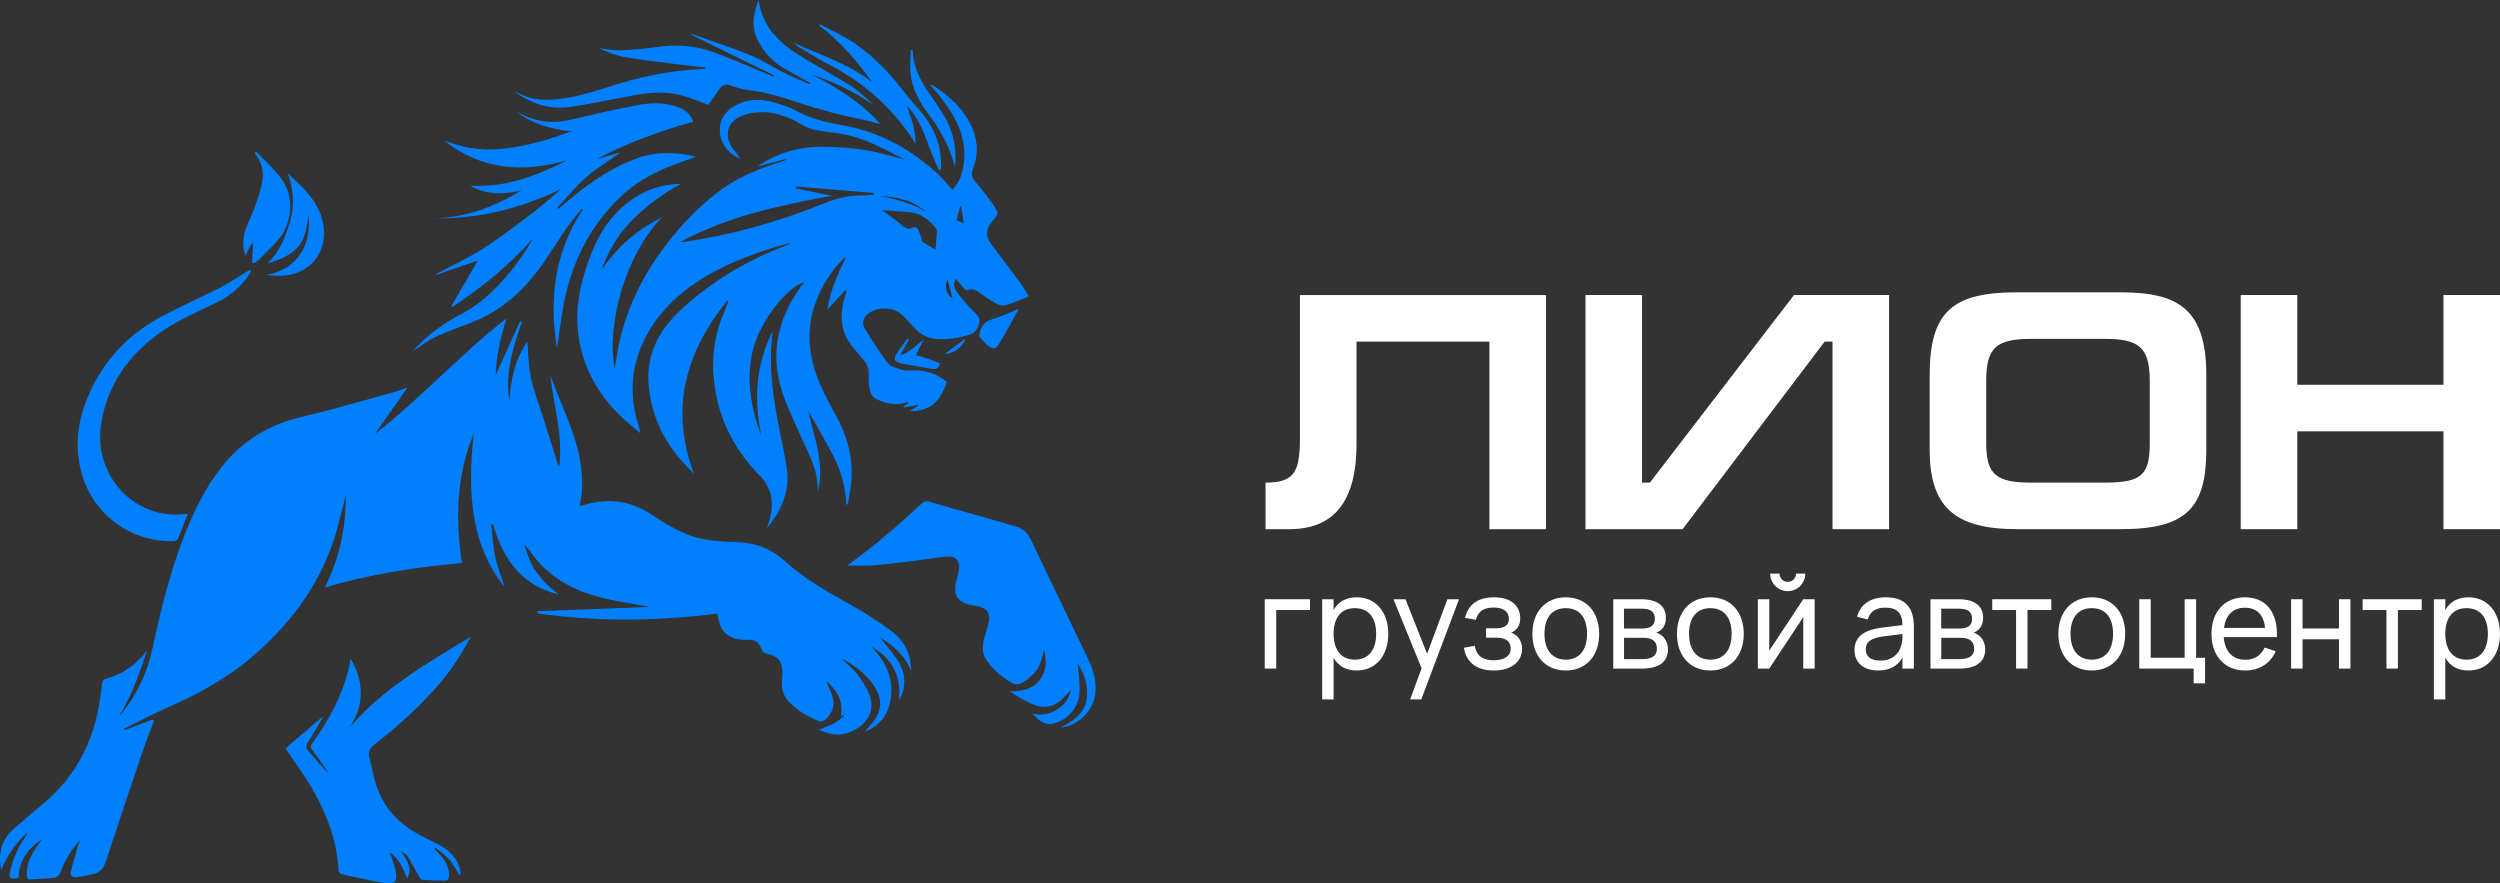 <?xml version="1.0" encoding="UTF-8"?> <svg xmlns="http://www.w3.org/2000/svg" width="815" height="288" viewBox="0 0 815 288" fill="none"><rect x="0" y="0" width="815" height="288" fill="#333333" stroke="none"/><path d="M237.055 98.029C223.443 114.882 218.297 133.343 226.253 154.509C224.646 152.787 222.969 151.135 221.45 149.344C215.619 142.448 212.264 134.474 211.456 125.552C210.569 115.812 214.617 107.934 221.581 101.377C231.68 91.864 243.386 84.872 256.392 79.976C256.691 79.863 256.989 79.75 257.279 79.628C257.376 79.585 257.446 79.515 257.481 79.254C255.567 79.785 253.635 80.237 251.755 80.846C243.764 83.428 235.948 86.394 228.809 90.89C220.721 95.985 214.055 102.377 209.902 111.082C205.528 120.238 205.142 129.595 208.312 139.161C208.505 139.743 208.69 140.335 208.593 141.126C207.346 140.056 206.09 138.995 204.843 137.926C196.65 130.891 191.021 122.351 188.94 111.664C187.166 102.533 188.729 93.785 191.811 85.185C193.594 80.202 195.807 75.454 199.232 71.332C205.133 64.219 212.58 60.106 222.082 59.906C216.198 62.993 210.991 66.95 206.292 71.585C201.55 76.272 198.283 81.846 196.062 88.116C201.058 80.559 207.715 74.889 215.785 70.837C204.079 82.794 197.607 105.647 200.4 120.16C200.681 118.395 200.892 117.09 201.102 115.786C203.456 101.481 209.682 88.95 218.789 77.698C223.873 71.428 229.476 65.724 236.15 61.106C241.788 57.202 248.102 54.767 254.61 52.758C255.338 52.532 256.076 52.297 256.708 51.723C253.6 52.541 250.491 53.349 247.382 54.167C247.338 54.115 247.294 54.071 247.25 54.019C248.137 53.48 249.007 52.906 249.911 52.401C255.848 49.071 262.302 47.697 269.038 47.845C273.587 47.941 278.18 48.271 282.659 49.01C287.049 49.74 291.335 51.123 294.725 51.984C289.333 49.132 283.124 45.54 276.055 43.984C272.647 43.236 269.135 43.019 265.701 42.349C264.19 42.053 262.671 41.436 261.354 40.627C256.7 37.784 251.773 36.097 246.249 36.688C244.792 36.844 243.29 37.158 241.937 37.705C237.248 39.601 235.896 43.923 238.662 48.132C239.443 49.332 240.515 50.341 241.34 51.671C240.884 51.497 240.374 51.401 239.962 51.149C236.484 48.958 234.438 45.888 234.684 41.714C234.921 37.818 237.468 35.418 240.778 33.862C245.301 31.74 249.911 32.479 254.434 34.01C256.138 34.584 257.885 35.149 259.44 36.027C264.129 38.679 269.205 39.853 274.483 40.775C286.874 42.94 297.403 48.801 306.431 57.393C307.836 58.732 309.039 60.289 310.47 61.906C312.578 59.697 313.544 57.097 314.045 54.28C315.485 46.14 312.315 39.331 307.634 33.01C306.29 31.192 304.771 29.505 303.269 27.679C303.515 27.662 303.7 27.592 303.796 27.653C309.487 31.253 314.396 35.592 317.039 41.94C318.839 46.254 318.91 50.654 317.206 55.019C316.591 56.584 316.653 57.767 317.856 59.132C319.981 61.541 321.974 64.089 323.775 66.741C325.698 69.576 325.575 69.654 323.415 72.202C323.38 72.246 323.344 72.28 323.309 72.324C321.325 74.672 321.272 77.101 323.151 79.611C326.418 83.959 329.702 88.281 332.934 92.646C333.768 93.777 334.418 95.046 335.367 96.594C332.785 97.638 330.449 98.742 328.008 99.481C327.068 99.768 325.733 99.481 324.829 99.003C322.923 97.994 321.167 96.698 319.375 95.481C318.163 94.655 317.013 93.855 315.432 94.62C315.195 94.733 314.58 94.394 314.326 94.116C313.412 93.107 312.578 92.037 311.621 90.881C310.76 92.324 310.936 93.725 311.682 94.838C312.85 96.568 314.282 98.125 315.66 99.707C316.732 100.933 318.049 101.968 318.98 103.281C320.06 104.812 318.418 108.342 316.609 108.925C313.096 110.073 309.539 110.742 305.816 110.542C302.795 110.377 300.275 109.299 298.246 107.047C296.832 105.481 295.392 103.925 293.846 102.481C291.028 99.855 285.416 99.951 282.606 102.612C281.227 103.925 281.025 105.629 281.921 107.107C284.274 110.96 286.681 114.821 289.456 118.377C290.386 119.577 292.424 120.073 294.057 120.56C295.234 120.908 296.586 120.777 297.86 120.743C301.144 120.664 304.165 121.464 306.923 123.23C307.537 123.621 308.117 124.082 308.679 124.482C306.281 131.43 302.997 134.1 296.525 134.013C297.702 133.282 298.536 132.76 299.361 132.247C299.335 132.169 299.309 132.091 299.282 132.004C297.781 132.282 296.279 132.56 294.769 132.83C294.69 132.717 294.61 132.604 294.531 132.491C295.093 132.126 295.647 131.769 296.209 131.404C296.13 131.273 296.042 131.143 295.963 131.021C295.155 131.239 294.356 131.569 293.53 131.665C290.518 132.03 287.69 131.195 285.144 129.76C284.309 129.291 283.695 127.969 283.493 126.943C283.168 125.256 283.177 123.491 283.203 121.76C283.229 119.951 282.509 118.508 281.385 117.177C280.428 116.047 279.506 114.899 278.514 113.795C274.07 108.855 273.604 103.177 275.299 97.09C275.51 96.351 275.782 95.62 276.028 94.89C275.888 94.777 275.747 94.672 275.607 94.559C273.657 96.681 271.699 98.803 269.741 100.933C270.575 94.759 273.218 89.142 275.923 83.533C272.472 86.516 269.951 90.168 267.861 94.142C262.144 105.047 263.005 115.951 268.019 126.786C269.451 129.891 271.075 132.908 272.735 135.908C277.144 143.856 278.707 152.248 276.915 161.196C276.731 162.127 276.608 163.066 276.432 163.996C276.406 164.127 276.292 164.248 275.958 164.822C275.633 158.787 274.21 153.457 271.602 148.5C269.012 143.569 266.228 138.743 263.453 133.891C265.35 142.656 269.099 151.222 266.526 160.474C266.992 153.439 263.409 147.639 260.739 141.552C258.781 137.074 256.638 132.639 255.084 128.021C250.912 115.612 253.442 104.186 260.906 93.646C261.301 93.09 261.714 92.55 262.188 91.916C255.962 94.064 247.549 105.255 245.406 114.29C243.123 123.899 244.844 133.134 248.234 142.196C245.687 130.413 246.355 118.96 251.87 107.977C251.773 109.029 251.668 110.081 251.571 111.134C250.702 120.673 252.124 130.021 253.933 139.335C254.785 143.717 255.821 148.074 256.489 152.491C257.631 160.074 254.733 166.474 249.973 172.257C250.289 171.292 250.658 170.344 250.912 169.37C252.335 163.996 251.747 159.17 247.584 154.944C238.495 145.709 233.358 134.621 232.55 121.708C232.093 114.508 233.454 107.577 236.379 100.959C236.739 100.142 237.081 99.316 237.424 98.49C237.459 98.403 237.424 98.29 237.424 98.186C237.301 98.133 237.169 98.072 237.046 98.02L237.055 98.029ZM221.748 78.907C222.284 78.907 222.539 78.941 222.784 78.907C238.548 76.594 253.784 72.341 268.502 66.332C272.296 64.784 276.107 63.776 280.208 63.758C281.736 63.758 283.273 63.593 284.801 63.506C284.801 63.297 284.81 63.097 284.819 62.889C276.388 62.202 267.967 61.506 259.536 60.819C259.51 61.019 259.475 61.211 259.448 61.41C263.374 62.219 267.29 63.028 271.216 63.837C254.153 66.924 237.353 70.48 221.748 78.915V78.907ZM304.955 81.402C305.105 79.646 305.298 77.715 305.421 75.776C305.447 75.341 305.351 74.802 305.096 74.472C302.857 71.585 300.134 69.437 296.279 69.15C293.214 68.924 290.158 68.689 287.506 68.498C289.649 70.08 292.134 71.854 294.523 73.741C295.454 74.472 296.279 74.846 297.394 74.289C298.352 73.811 299.08 74.202 299.467 75.08C299.862 75.976 300.108 76.941 300.415 77.88C300.521 78.202 300.538 78.68 300.766 78.828C302.242 79.794 303.77 80.689 304.938 81.402H304.955ZM287.155 63.967C292.257 65.028 297.368 66.132 301.829 69.132C297.719 65.237 292.591 64.202 287.155 63.967ZM314.203 72.828C313.878 70.75 313.597 68.985 313.324 67.219L313.026 67.289C312.639 68.767 312.244 70.254 311.832 71.828C312.534 72.124 313.193 72.393 314.211 72.82L314.203 72.828ZM308.916 91.185C307.748 93.168 308.538 96.281 310.541 97.177C309.996 95.177 309.452 93.151 308.916 91.185Z" fill="#007FFF"></path><path d="M181.572 113.482C179.016 97.785 180.614 82.341 190.046 68.237C189.914 68.167 189.783 68.098 189.651 68.028C187.833 70.367 185.91 72.628 184.224 75.046C181.37 79.159 178.832 83.498 175.855 87.516C169.83 95.629 162.392 102.064 152.645 105.551C150.449 106.334 148.271 107.177 146.12 108.073C144.065 108.934 141.975 109.751 140.069 110.855C138.155 111.96 136.451 113.403 134.484 114.595C135.555 113.464 136.565 112.255 137.716 111.212C141.325 107.925 145.224 105.029 149.606 102.803C157.712 98.681 163.745 92.316 168.987 85.133C170.717 82.759 172.307 80.298 173.773 77.698C166.125 86.42 157.211 93.629 147.577 100.012C147.437 99.925 147.305 99.838 147.165 99.759C150.045 94.794 152.926 89.82 155.753 84.95C151.336 86.472 146.77 88.037 142.212 89.603L142.115 89.324C146.919 86.794 151.863 84.498 156.473 81.654C161.198 78.741 165.642 75.376 170.103 72.063C174.494 68.793 178.744 65.332 182.88 61.663C169.743 67.976 156.043 71.437 141.457 71.167C151.837 71.019 161.093 67.419 170.111 62.045C164.14 63.506 158.607 63.567 153.321 60.558C164.781 61.193 175.003 57.306 184.953 52.245C170.621 56.367 157.114 55.515 144.899 45.923C146.963 46.558 148.895 47.262 150.888 47.732C159.257 49.723 167.468 48.419 175.591 46.271C179.157 45.332 182.643 44.088 186.165 42.827C179.657 42.132 173.589 40.358 168.294 36.444C169.163 36.844 170.032 37.245 170.902 37.645C175.811 39.914 180.852 40.279 186.129 39.027C193.199 37.349 200.268 35.67 207.408 34.331C212.106 33.453 216.927 33.253 221.546 35.105C223.592 35.923 225.112 37.288 225.999 39.679C214.995 42.723 204.439 46.619 194.428 51.897C196.913 51.184 199.39 50.462 201.875 49.749C201.893 49.819 201.91 49.88 201.928 49.949C198.248 52.575 194.332 54.941 190.951 57.906C187.561 60.889 184.716 64.463 181.633 67.784L181.923 68.115C182.169 67.941 182.432 67.784 182.652 67.585C189.985 61.202 197.704 55.402 206.907 51.871C213.397 49.375 220.071 49.419 226.886 51.071C226.306 51.306 225.726 51.549 225.138 51.767C224.497 52.01 223.847 52.245 223.188 52.462C215.513 55.019 208.321 58.428 202.411 64.045C193.137 72.863 187.315 83.663 184.443 95.959C183.073 101.82 182.485 107.864 181.607 113.455L181.572 113.482Z" fill="#007FFF"></path><path d="M225.34 11.026C226.877 11.566 228.414 12.087 229.933 12.635C235.017 14.47 240.172 16.122 245.143 18.209C248.638 19.679 251.843 21.835 255.251 23.54C258.07 24.948 260.985 26.148 263.866 27.436C263.936 27.296 263.997 27.157 264.068 27.009C261.521 25.601 258.965 24.209 256.427 22.792C251.949 20.279 248.515 16.826 246.557 12.044C244.871 7.913 245.766 3.948 247.294 -0.009C248.014 5.174 250.342 9.574 254.074 13.096C256.348 15.244 259 17.07 261.679 18.722C266.764 21.861 272.085 24.627 277.126 27.827C279.971 29.636 282.457 31.992 284.959 34.305C278.628 29.931 271.76 26.696 264.489 24.262C272.902 28.453 280.744 33.383 287.076 40.514C285.706 40.149 284.345 39.74 282.966 39.419C279.251 38.558 275.493 37.836 271.804 36.862C267.87 35.827 263.962 34.67 260.107 33.383C254.61 31.557 249.095 29.931 243.299 29.262C241.534 29.062 239.804 28.41 238.109 27.835C236.783 27.383 235.659 27.531 234.833 28.636C233.498 30.436 232.26 32.305 230.934 34.21C228.519 33.323 225.841 32.192 223.083 31.34C217.445 29.601 211.746 30.088 206.064 31.157C199.337 32.427 192.645 33.888 185.884 34.87C179.174 35.844 173.097 33.801 167.661 29.792C168.136 29.992 168.627 30.149 169.066 30.392C172.957 32.488 177.111 32.818 181.44 32.375C187.833 31.714 193.884 29.775 199.943 27.827C209.533 24.74 219.368 22.914 229.45 22.462C229.696 22.453 229.95 22.409 230.223 22.044C227.676 21.757 225.129 21.496 222.583 21.174C216.268 20.366 209.937 19.679 203.675 18.627C200.742 18.131 197.932 16.905 195.175 15.679C197.449 15.94 199.732 16.479 201.998 16.4C205.967 16.261 209.946 15.94 213.871 15.357C220.369 14.392 226.727 14.792 232.848 17.079C238.697 19.261 244.432 21.766 250.21 24.14C250.833 24.392 251.439 24.67 252.063 24.931C252.124 24.809 252.186 24.679 252.247 24.557C243.237 20.131 234.227 15.705 225.217 11.278C225.252 11.183 225.296 11.096 225.331 11L225.34 11.026Z" fill="#007FFF"></path><path d="M306.027 55.454C304.868 52.662 303.585 49.914 302.593 47.071C301.197 43.071 299.59 39.218 296.876 35.888C296.56 35.505 296.209 35.14 295.673 34.549C296.42 36.844 297.166 38.792 297.684 40.801C298.185 42.766 298.448 44.801 298.501 46.932C297.921 46.027 297.368 45.114 296.753 44.236C289.983 34.479 281.332 26.827 270.733 21.314C267.545 19.653 264.463 17.783 261.363 15.966C260.397 15.4 259.51 14.678 258.64 13.965C267.378 17.939 276.713 20.705 284.345 26.861C279.392 19.896 273.877 13.479 267.018 8.287L267.247 7.913C270.039 9.357 272.893 10.687 275.607 12.261C283.045 16.592 288.981 22.54 294.189 29.279C296.095 31.74 298.193 34.044 300.204 36.418C304.288 41.245 306.694 46.732 306.773 53.106C306.782 53.828 306.773 54.541 306.773 55.262C306.519 55.332 306.273 55.401 306.018 55.471L306.027 55.454Z" fill="#007FFF"></path><path d="M81.837 88.324C81.556 88.846 81.328 89.411 80.986 89.898C78.307 93.672 74.856 96.577 70.667 98.594C64.23 101.698 57.626 104.507 51.795 108.725C41.819 115.942 35.233 125.334 33.063 137.526C30.648 151.091 38.763 163.961 51.777 167.144C53.305 167.518 54.921 167.666 56.502 167.727C58.074 167.787 59.655 167.596 61.244 167.518C60.173 170.257 59.119 173.083 57.916 175.849C57.758 176.214 56.88 176.44 56.326 176.449C41.705 176.579 29.533 166.961 26.24 152.874C24.001 143.317 25.968 134.412 30.253 125.847C35.355 115.655 43.242 108.107 53.305 102.82C59.347 99.646 65.626 96.907 71.703 93.803C74.707 92.263 77.499 90.324 80.397 88.568C80.748 88.359 81.135 88.202 81.504 88.02C81.618 88.124 81.732 88.22 81.846 88.324H81.837Z" fill="#007FFF"></path><path d="M0.351 283.652C-0.615 278.338 0.351 273.903 4.25 270.425C7.596 267.434 11.074 264.581 14.49 261.668C24.914 252.79 30.657 241.442 32.572 228.076C32.818 226.363 33.107 224.641 33.274 222.919C33.371 221.937 33.757 221.467 34.741 221.206C40.212 219.719 44.515 216.554 47.931 212.058C45.551 219.519 42.881 226.859 38.728 233.676C39.079 233.276 39.448 232.893 39.773 232.476C44.866 226.093 48.115 218.91 49.81 210.928C52.462 198.484 55.536 186.144 60.225 174.248C63.255 166.578 66.829 159.239 71.923 152.665C78.623 144.03 87.221 138.543 97.969 135.995C108.13 133.586 118.167 130.647 128.24 127.899C129.698 127.499 131.103 126.916 132.877 126.29C129.206 131.517 125.729 136.473 122.242 141.439C137.32 129.777 150.01 115.499 165.132 103.794C163.13 109.968 161.813 116.212 161.576 122.299C164.149 116.647 166.845 110.699 169.541 104.759C169.743 104.829 169.936 104.898 170.138 104.968C167.222 113.238 164.658 121.568 166.002 130.49C166.485 125.229 167.301 120.047 169.655 115.238C170.357 113.803 171.236 112.455 171.903 111.29C172.263 115.238 172.246 119.368 173.106 123.308C174.09 127.856 175.864 132.23 177.269 136.691C178.814 141.604 180.342 146.517 181.879 151.43C181.941 151.613 182.055 151.787 182.292 152.265C183.671 141.847 180.43 132.23 179.411 122.342C180.149 124.264 180.869 126.186 181.624 128.099C184.136 134.456 187.008 140.673 188.544 147.387C189.862 153.152 190.38 158.891 188.957 164.935C189.941 164.691 190.784 164.491 191.627 164.274C199.214 162.326 206.178 163.5 212.694 167.944C216.04 170.222 219.597 172.309 223.303 173.918C228.475 176.161 234.131 176.561 239.698 176.7C245.977 176.866 251.281 178.701 255.988 183.005C262.408 188.892 270.083 193.066 277.653 197.353C282.061 199.849 286.373 202.58 290.448 205.588C294.733 208.754 297.069 213.162 297.017 218.684C295.058 213.876 291.511 210.571 286.83 207.788C288.779 210.241 290.597 212.284 292.143 214.51C294.681 218.163 295.664 222.137 293.978 226.459C293.75 227.041 293.486 227.606 293.039 228.241C293.961 220.302 290.729 214.545 283.897 210.641C289.561 216.389 292.196 222.963 289.587 230.946C288.446 234.45 285.337 237.381 281.895 238.485C282.913 237.285 284.195 236.033 285.188 234.581C287.796 230.737 287.295 226.928 284.722 223.258C282.43 219.98 278.162 216.432 274.281 214.702C275.106 215.458 275.923 216.232 276.775 216.971C279.383 219.224 281.227 222.015 282.799 225.032C286.268 231.72 282.316 236.554 277.188 238.633C273.789 240.007 270.443 239.65 266.922 237.841C270.268 236.65 273.464 235.598 275.528 232.711C275.159 232.92 274.79 233.128 274.114 233.52C275.054 228.293 272.665 224.772 269.187 221.893C269.934 223.632 270.926 225.406 271.462 227.311C272.279 230.224 271.075 232.702 268.985 234.711C268.555 235.128 267.466 235.337 266.913 235.102C263.523 233.694 260.362 231.893 257.683 229.328C255.497 227.241 254.618 224.728 254.926 221.763C255.005 220.98 255.058 220.189 255.066 219.397C255.101 215.78 253.784 213.997 250.289 213.206C249.165 212.954 248.498 212.493 248.137 211.432C247.409 209.328 245.968 208.301 243.641 208.588C242.86 208.684 242.052 208.562 241.261 208.484C237.722 208.154 235.272 206.067 234.412 202.649C234.192 201.797 234.043 200.919 233.858 200.032C214.24 202.527 194.718 202.727 175.214 199.962C175.214 199.727 175.214 199.492 175.205 199.258C187.491 198.779 199.776 198.31 211.825 197.84C207.548 197.066 203.017 196.371 198.547 195.414C189.642 193.518 181.563 190.005 175.407 183.066C173.844 181.309 172.562 179.301 170.955 177.448C171.648 179.483 172.14 181.614 173.097 183.518C174.116 185.518 175.425 187.423 176.909 189.118C178.34 190.753 180.14 192.075 182.055 193.788C169.585 190.718 163.938 181.883 160.68 170.866C160.487 170.918 160.294 170.961 160.1 171.013C160.531 174.535 160.706 178.109 161.462 181.562C162.226 185.057 163.569 188.44 164.509 191.362C156.351 181.083 151.424 167.178 154.454 141.326C148.833 154.909 148.377 168.996 150.598 183.544C135.468 184.918 120.609 187.136 105.873 191.562C110.773 181.727 112.837 171.622 112.714 161.544C111.353 166.561 110.22 172.135 108.332 177.457C103.142 192.092 93.991 204.049 82.197 214.145C73.653 221.45 63.879 226.632 53.63 231.111C49.134 233.085 44.805 235.441 40.405 237.624C40.466 237.763 40.528 237.902 40.589 238.033C43.689 236.868 46.789 235.702 49.88 234.528C49.977 234.685 50.074 234.841 50.161 234.998C48.827 238.633 47.422 242.242 46.183 245.903C42.249 257.512 38.324 269.121 34.53 280.773C33.819 282.956 32.668 284.399 30.464 284.939C28.664 285.373 26.846 285.712 25.011 285.973C23.711 286.165 22.797 285.478 23.105 284.165C23.781 281.278 24.659 278.425 25.485 275.573C25.652 274.99 25.977 274.451 26.099 273.825C23.439 276.834 21.243 280.138 19.908 283.904C19.399 285.347 18.609 286.121 17.151 286.234C14.771 286.417 12.391 286.53 10.011 286.704C8.826 286.791 8.756 286.017 8.729 285.173C8.65 281.808 10.029 278.938 11.838 276.225C12.435 275.33 13.129 274.503 13.647 273.564C9.186 276.625 6.068 280.504 6.077 286.269C5.568 286.304 5.155 286.312 4.751 286.365C3.205 286.547 2.924 285.765 3.214 284.469C4.092 280.478 5.594 276.738 7.886 273.329C8.308 272.695 8.738 272.069 9.045 271.356C5.181 274.643 2.477 278.738 0.395 283.599L0.351 283.652Z" fill="#007FFF"></path><path d="M345.738 237.198C350.023 234.911 353.791 232.502 354.318 227.389C354.748 223.224 353.457 219.563 351.349 216.328C351.569 219.198 352.043 222.224 351.964 225.233C351.832 230.502 348.206 234.798 343.06 235.99C342.058 236.224 340.741 235.876 339.793 235.389C338.598 234.772 337.632 233.729 336.57 232.676C339.415 233.337 342.041 232.833 344.429 231.389C346.809 229.946 348.557 227.963 349.066 224.911C348.039 226.024 347.204 227.05 346.238 227.946C343.595 230.424 340.443 231.12 337.114 229.763C334.348 228.641 331.757 227.076 329.123 225.407C333.619 225.346 337.641 224.537 339.828 220.259C341.171 217.632 341.163 214.806 340.355 211.658C340.047 212.928 339.837 213.893 339.591 214.85C338.686 218.328 336.377 220.702 333.382 222.511C332.135 223.267 330.853 223.224 329.623 222.493C326.444 220.606 323.661 218.267 321.588 215.198C320.051 212.928 320.209 210.424 320.894 207.902C321.386 206.076 321.992 204.276 322.378 202.432C322.853 200.18 321.781 198.484 319.568 197.858C318.295 197.501 316.96 197.38 315.687 197.041C312.376 196.154 310.953 194.04 311.472 190.684C311.709 189.136 312.236 187.623 312.534 186.084C313.14 182.936 311.814 181.257 308.547 181.466C305.43 181.666 302.347 182.301 299.239 182.675C294.391 183.266 289.552 183.901 284.687 184.31C281.956 184.536 279.19 184.353 276.318 184.353C276.696 184.04 277.135 183.657 277.6 183.31C285.741 177.379 293.337 170.814 300.67 163.944C301.1 163.544 302.022 163.3 302.576 163.457C312.016 166.109 321.43 168.874 330.87 171.518C333.408 172.231 334.998 173.596 336.139 176.014C342.243 188.962 348.513 201.823 354.687 214.737C356.68 218.893 357.892 223.224 356.733 227.868C355.538 232.642 350.77 236.755 345.738 237.198Z" fill="#007FFF"></path><path d="M105.258 233.842C103.695 236.494 102.237 239.207 100.534 241.764C99.682 243.051 99.647 243.912 100.692 245.068C102.922 247.529 105.03 250.095 107.445 252.451C106.918 251.677 106.409 250.903 105.864 250.147C104.547 248.303 103.273 246.425 101.877 244.634C101.113 243.66 101.262 243.016 101.965 242.042C107.339 234.598 111.66 226.633 113.768 217.624C113.978 216.72 114.093 215.798 114.295 214.641C118.712 222.337 118.87 229.72 113.987 237.172C124.877 224.424 139.121 216.224 153.549 207.554C150.484 213.172 147.279 218.189 143.371 222.755C137.031 230.172 129.83 236.694 122.119 242.668C120.521 243.903 119.924 245.138 120.442 247.06C121.346 250.399 121.847 253.877 123.05 257.104C125.641 264.069 130.629 269.026 137.25 272.426C139.367 273.513 141.536 274.521 143.617 275.678C146.743 277.408 149.009 279.913 150.001 283.391C150.177 284.017 150.203 284.678 149.922 285.47C148.824 283.765 147.902 281.904 146.585 280.382C145.25 278.852 143.52 277.652 141.966 276.313C141.843 276.452 141.729 276.591 141.606 276.722C142.387 277.556 143.204 278.356 143.942 279.217C145.47 280.991 146.401 283 146.392 285.383C146.392 286.452 145.935 287.139 144.811 287.113C142.423 287.061 140.043 287 137.663 286.791C137.233 286.757 136.776 286.052 136.495 285.565C135.292 283.487 134.229 281.33 132.956 279.295C132.455 278.504 131.533 277.965 130.655 277.409C132.367 280.2 134.739 282.774 132.71 286.478C131.48 283.061 129.996 279.835 127.046 277.843C127.678 279.774 128.583 281.791 128.978 283.896C129.645 287.504 128.828 288.4 125.149 287.818C120.495 287.078 115.902 285.974 111.291 284.965C110.922 284.887 110.404 284.313 110.387 283.948C109.754 270.887 104.046 259.799 96.757 249.321C95.502 247.512 94.246 245.694 93.052 243.981C97.074 240.547 101.034 237.172 104.995 233.79C105.083 233.798 105.17 233.816 105.258 233.825V233.842Z" fill="#007FFF"></path><path d="M83.611 49.488C86.202 52.227 89.012 54.801 91.348 57.741C96.573 64.315 94.782 73.028 91.286 77.446C89.144 80.15 86.535 82.498 84.103 84.968C83.734 85.341 83.181 85.55 82.707 85.837C82.531 85.768 82.347 85.707 82.171 85.637C82.303 83.394 82.434 81.159 82.557 78.967C82.189 79.481 81.644 80.124 81.231 80.837C80.792 81.602 80.485 82.437 80.099 83.281C79.141 81.394 78.983 77.906 79.967 75.08C80.836 72.611 82.083 70.272 82.953 67.802C83.927 65.045 84.937 62.254 85.464 59.393C86.096 55.993 85.324 52.714 83.005 49.897C83.207 49.749 83.409 49.61 83.602 49.462L83.611 49.488Z" fill="#007FFF"></path><path d="M86.922 89.654C97.082 87.585 101.429 80.124 100.665 70.115C99.954 73.863 99.708 77.558 97.17 80.489C94.632 83.428 91.155 84.602 87.221 85.906C91.392 81.776 93.174 76.871 94.632 71.941C96.125 66.897 95.633 61.758 93.833 56.532C98.953 61.271 103.985 65.732 105.32 72.828C107.111 82.332 100.999 89.802 91.199 89.898C89.776 89.915 88.344 89.741 86.922 89.654Z" fill="#007FFF"></path><path d="M297.535 16.374C297.64 22.435 300.723 27.296 304.024 32.027C306.562 35.67 309.092 39.288 310.365 43.601C311.392 47.062 311.752 50.593 311.313 54.245C311.076 53.497 310.848 52.758 310.611 52.01C308.933 46.801 306.29 42.079 303.041 37.697C299.923 33.496 297.262 29.079 296.788 23.774C296.569 21.314 296.85 18.809 296.902 16.322C297.113 16.339 297.333 16.357 297.544 16.374H297.535Z" fill="#007FFF"></path><path d="M332.126 100.69C329.957 104.568 327.964 108.368 325.733 112.021C324.504 114.029 323.748 113.995 321.913 112.56C321.79 112.464 321.641 112.386 321.544 112.264C320.71 111.203 319.024 109.916 319.226 109.099C319.718 107.09 320.508 104.968 323.099 104.194C326.058 103.307 328.886 101.968 332.117 100.699L332.126 100.69Z" fill="#007FFF"></path><path d="M296.27 110.777C295.41 112.316 294.549 113.856 293.487 115.769C296.727 114.873 298.475 112.464 301.109 110.812C300.187 112.577 299.406 114.082 298.519 115.786C300.038 116.221 301.355 116.543 302.637 116.977C303.911 117.403 305.149 117.934 306.396 118.421C306.001 119.943 305.228 120.482 303.972 120.273C300.679 119.708 297.377 119.186 294.101 118.525C291.449 117.986 291.107 117.221 292.503 114.995C293.495 113.403 294.69 111.942 295.787 110.421L296.262 110.786L296.27 110.777Z" fill="#007FFF"></path><path d="M307.985 115.36C310.128 113.777 312.271 112.203 314.405 110.621C314.492 110.734 314.58 110.855 314.668 110.968C313.079 113.282 311.234 115.256 307.985 115.36Z" fill="#007FFF"></path><path d="M503.985 96.177V172.509H485.544V111.36H442.223V144.795C442.223 164.37 434.118 172.509 420.339 172.509H412.567V157.335C422.008 157.335 423.781 153.813 423.781 142.708V96.185H503.977L503.985 96.177Z" fill="white"></path><path d="M535.31 157.326H537.865L584.848 96.177H615.839V172.509H597.397V111.36H594.841L548.526 172.509H516.868V96.177H535.31V157.326Z" fill="white"></path><path d="M691.379 172.509H657.499C636.845 172.509 629.064 164.918 629.064 146.439V122.464C629.064 101.568 636.502 95.298 657.499 95.298H691.379C710.48 95.298 719.261 101.02 719.261 122.464V146.439C719.261 165.466 712.93 172.509 691.379 172.509ZM661.943 157.326H686.382C698.159 157.326 700.82 154.796 700.82 144.456V124.108C700.82 112.995 697.044 110.473 686.049 110.473H662.277C650.729 110.473 647.506 113.334 647.506 124.221V144.569C647.506 154.578 650.729 157.326 661.943 157.326Z" fill="white"></path><path d="M748.917 125.43H796.567V96.177H815.009V172.509H796.567V140.613H748.917V172.509H730.476V96.177H748.917V125.43Z" fill="white"></path><path d="M797.169 228H793.443V195.351H797.169V198.888C798.613 196.272 801.062 194.723 804.724 194.723C810.982 194.723 815 199.641 815 206.632C815 213.726 810.94 218.582 804.724 218.582C801.041 218.582 798.613 217.012 797.169 214.417V228ZM804.096 215.045C808.763 215.045 811.045 211.613 811.045 206.632C811.045 201.546 808.722 198.26 804.096 198.26C799.366 198.26 797.169 201.692 797.169 206.632C797.169 211.738 799.534 215.045 804.096 215.045Z" fill="white"></path><path d="M781.712 217.954H777.986V198.866H770.222V195.35H789.476V198.866H781.712V217.954Z" fill="white"></path><path d="M750.629 217.954H746.904V195.35H750.629V204.894H762.517V195.35H766.242V217.954H762.517V208.41H750.629V217.954Z" fill="white"></path><path d="M731.905 215.087C735.024 215.087 737.054 213.664 738.289 211.11L741.888 212.303C740.11 216.322 736.51 218.582 731.905 218.582C725.292 218.582 720.938 213.831 720.938 206.652C720.938 199.39 725.271 194.723 731.822 194.723C738.749 194.723 742.6 199.662 742.265 207.699H724.936C725.271 212.366 727.845 215.087 731.905 215.087ZM725.02 204.706H738.393C738.058 200.478 735.693 198.113 731.822 198.113C727.992 198.113 725.564 200.52 725.02 204.706Z" fill="white"></path><path d="M718.854 222.767H715.129V217.954H697.402V195.35H701.127V214.438H712.199V195.35H715.924V214.438H718.854V222.767Z" fill="white"></path><path d="M681.911 218.582C675.193 218.582 671.028 213.664 671.028 206.632C671.028 199.558 675.256 194.723 681.911 194.723C688.672 194.723 692.815 199.599 692.815 206.632C692.815 213.726 688.63 218.582 681.911 218.582ZM681.911 215.045C686.474 215.045 688.86 211.738 688.86 206.632C688.86 201.441 686.474 198.26 681.911 198.26C677.307 198.26 674.984 201.525 674.984 206.632C674.984 211.801 677.412 215.045 681.911 215.045Z" fill="white"></path><path d="M660.961 217.954H657.236V198.866H649.471V195.35H668.726V198.866H660.961V217.954Z" fill="white"></path><path d="M638.78 217.954H629.341V195.35H638.383C643.657 195.35 646.503 197.443 646.503 201.42C646.503 203.931 645.247 205.543 643.385 206.254C645.519 206.861 647.173 208.891 647.173 211.696C647.173 215.777 644.243 217.954 638.78 217.954ZM638.383 198.427H632.836V204.894H639.011C641.313 204.894 642.903 203.952 642.903 201.776C642.903 199.369 641.543 198.427 638.383 198.427ZM632.857 214.877H638.718C641.899 214.877 643.573 213.831 643.573 211.445C643.573 208.912 641.752 207.929 639.387 207.929H632.857V214.877Z" fill="white"></path><path d="M614.733 194.723C620.907 194.723 623.921 197.862 623.921 204.287V217.954H620.196V214.396C618.626 217.138 615.947 218.582 612.305 218.582C607.554 218.582 604.562 216.029 604.562 211.948C604.562 207.301 608.057 205.292 613.687 204.58L620.196 203.785C620.175 199.83 618.417 198.092 614.691 198.092C611.51 198.092 609.626 199.327 608.873 201.964L605.399 201.085C606.508 196.962 609.815 194.723 614.733 194.723ZM620.196 206.694L614.105 207.448C609.982 207.971 608.245 209.227 608.245 211.696C608.245 214.103 609.898 215.359 613.08 215.359C616.596 215.359 619.128 213.329 619.84 210.252C620.196 209.122 620.196 207.762 620.196 206.757V206.694Z" fill="white"></path><path d="M582.808 192.714C580.736 192.714 578.873 191.625 577.868 189.867C577.345 188.988 577.094 188.026 577.094 187H580.108C580.108 188.465 581.343 189.7 582.808 189.7C584.335 189.7 585.507 188.465 585.507 187H588.521C588.521 189.072 587.433 190.935 585.696 191.939C584.817 192.462 583.854 192.714 582.808 192.714ZM587.852 195.351H591.577V217.954H587.852V201.19L576.78 217.954H573.055V195.351H576.78V212.115L587.852 195.351Z" fill="white"></path><path d="M557.562 218.582C550.844 218.582 546.679 213.664 546.679 206.632C546.679 199.558 550.907 194.723 557.562 194.723C564.322 194.723 568.466 199.599 568.466 206.632C568.466 213.726 564.281 218.582 557.562 218.582ZM557.562 215.045C562.125 215.045 564.511 211.738 564.511 206.632C564.511 201.441 562.125 198.26 557.562 198.26C552.958 198.26 550.635 201.525 550.635 206.632C550.635 211.801 553.063 215.045 557.562 215.045Z" fill="white"></path><path d="M535.361 217.954H525.922V195.35H534.963C540.237 195.35 543.084 197.443 543.084 201.42C543.084 203.931 541.828 205.543 539.965 206.254C542.1 206.861 543.753 208.891 543.753 211.696C543.753 215.777 540.823 217.954 535.361 217.954ZM534.963 198.427H529.417V204.894H535.591C537.893 204.894 539.484 203.952 539.484 201.776C539.484 199.369 538.124 198.427 534.963 198.427ZM529.438 214.877H535.298C538.479 214.877 540.154 213.831 540.154 211.445C540.154 208.912 538.333 207.929 535.968 207.929H529.438V214.877Z" fill="white"></path><path d="M510.431 218.582C503.713 218.582 499.548 213.664 499.548 206.632C499.548 199.558 503.776 194.723 510.431 194.723C517.191 194.723 521.335 199.599 521.335 206.632C521.335 213.726 517.149 218.582 510.431 218.582ZM510.431 215.045C514.994 215.045 517.379 211.738 517.379 206.632C517.379 201.441 514.994 198.26 510.431 198.26C505.827 198.26 503.503 201.525 503.503 206.632C503.503 211.801 505.931 215.045 510.431 215.045Z" fill="white"></path><path d="M486.988 218.582C481.714 218.582 478.093 216.259 477.214 211.173L480.772 210.524C481.253 213.685 483.388 215.254 486.883 215.254C490.504 215.254 492.492 213.789 492.492 211.424C492.492 208.871 490.546 207.887 487.93 207.887H484.455V204.811H487.93C490.441 204.811 491.906 203.743 491.906 201.797C491.906 199.411 490.169 198.051 486.883 198.051C483.472 198.051 481.776 199.537 481.149 202.069L477.591 201.42C478.825 196.376 482.634 194.723 486.967 194.723C492.429 194.723 495.59 197.318 495.59 201.588C495.59 203.89 494.543 205.418 492.639 206.255C494.648 206.883 496.197 208.85 496.197 211.466C496.197 215.652 492.806 218.582 486.988 218.582Z" fill="white"></path><path d="M463.335 228H459.714L463.44 217.87L454.273 195.35H458.186L465.24 213.14L471.853 195.35H475.641L463.335 228Z" fill="white"></path><path d="M434.752 228H431.026V195.351H434.752V198.888C436.196 196.272 438.645 194.723 442.307 194.723C448.565 194.723 452.583 199.641 452.583 206.632C452.583 213.726 448.523 218.582 442.307 218.582C438.624 218.582 436.196 217.012 434.752 214.417V228ZM441.679 215.045C446.346 215.045 448.628 211.613 448.628 206.632C448.628 201.546 446.305 198.26 441.679 198.26C436.949 198.26 434.752 201.692 434.752 206.632C434.752 211.738 437.117 215.045 441.679 215.045Z" fill="white"></path><path d="M416.052 217.954H412.305V195.35H427.06V198.866H416.052V217.954Z" fill="white"></path></svg> 